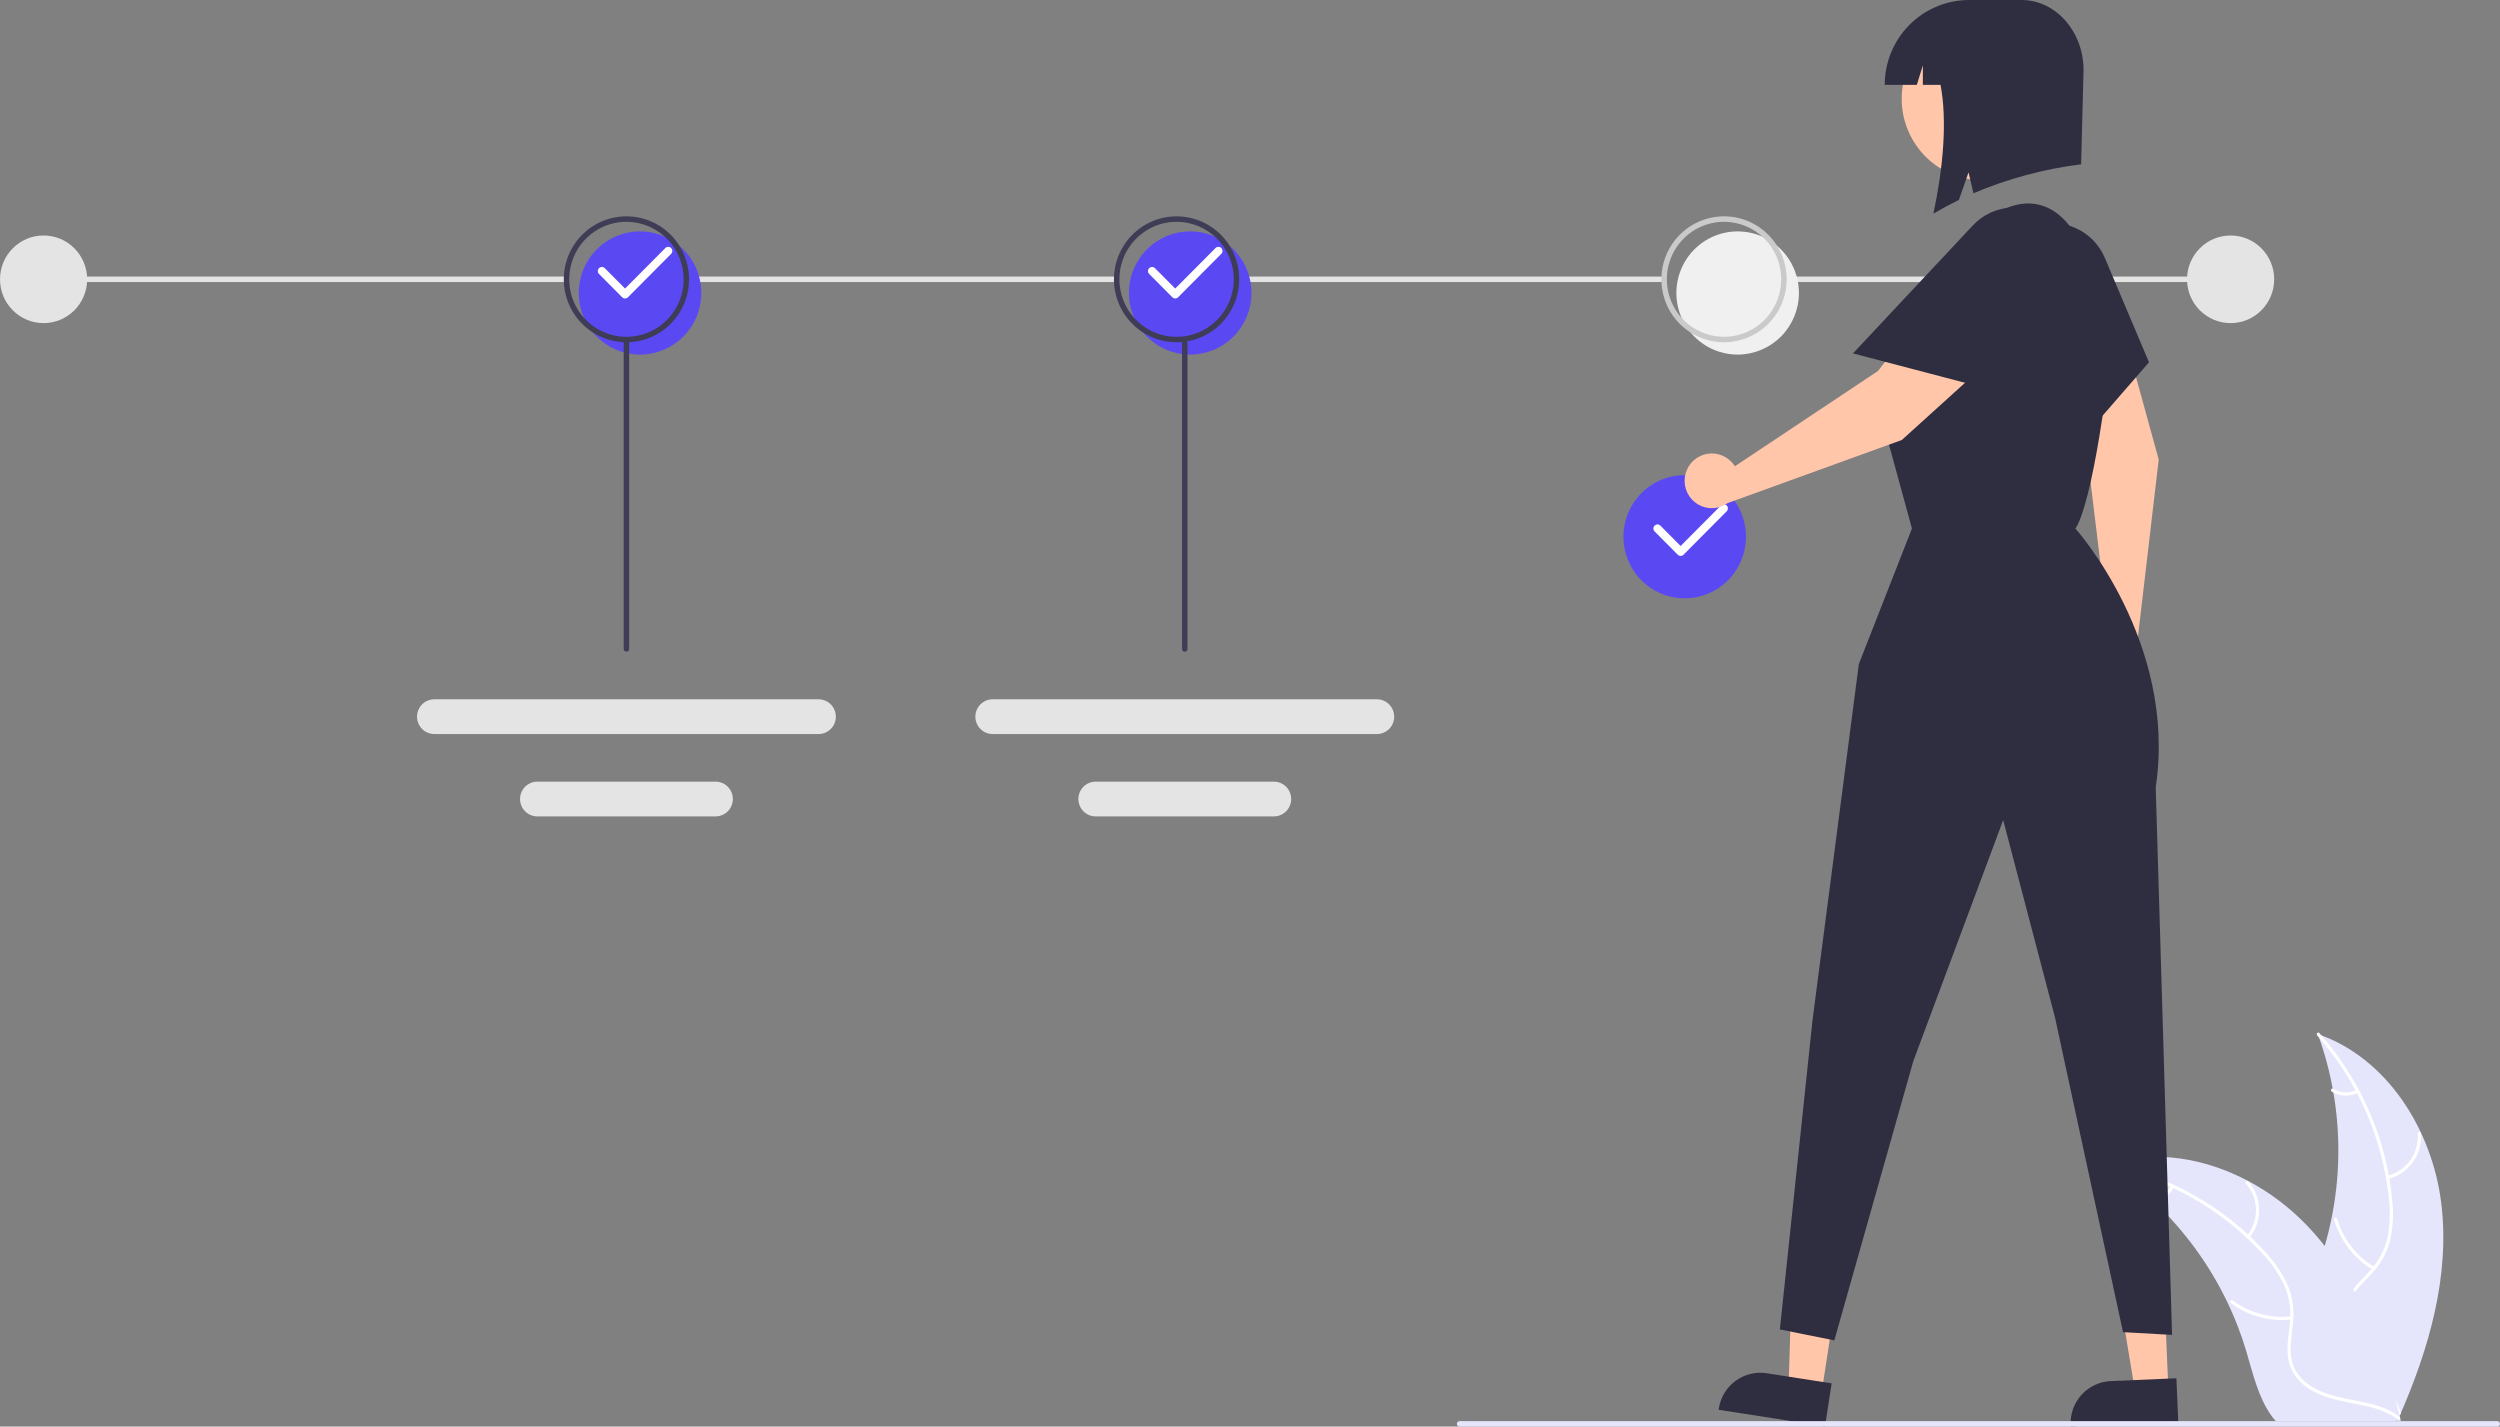 <svg width="552" height="315" viewBox="0 0 552 315" fill="none" xmlns="http://www.w3.org/2000/svg">
<rect x="0" y="0" width="552" height="315" fill="#808080" stroke="none"/>
<g clip-path="url(#clip0_0_2632)">
<path d="M539.023 265.6C537.028 249.471 527.085 233.578 511.785 228.329C517.819 244.931 517.817 263.144 511.781 279.745C509.43 286.139 506.153 293.004 508.364 299.449C509.74 303.458 513.106 306.526 516.869 308.444C520.632 310.362 524.808 311.277 528.932 312.173L529.743 312.847C536.29 297.986 541.018 281.73 539.023 265.6Z" fill="#E5E5FC"/>
<path d="M511.633 228.634C520.543 238.672 526.081 251.277 527.46 264.659C527.808 267.534 527.703 270.447 527.148 273.29C526.519 276.041 525.169 278.573 523.237 280.623C521.475 282.57 519.447 284.356 518.186 286.7C517.558 287.91 517.192 289.239 517.111 290.601C517.029 291.963 517.236 293.327 517.716 294.603C518.829 297.814 521.024 300.431 523.259 302.916C525.74 305.675 528.361 308.5 529.416 312.158C529.543 312.601 530.22 312.375 530.092 311.933C528.257 305.57 522.113 301.956 519.184 296.225C517.816 293.551 517.243 290.446 518.524 287.623C519.645 285.155 521.734 283.311 523.536 281.355C525.449 279.383 526.853 276.971 527.626 274.328C528.322 271.523 528.539 268.619 528.266 265.741C527.756 259.252 526.234 252.883 523.755 246.869C520.965 239.99 517.024 233.641 512.104 228.097C511.8 227.754 511.33 228.294 511.633 228.634V228.634Z" fill="white"/>
<path d="M527.268 260.324C529.47 259.787 531.41 258.48 532.742 256.637C534.074 254.794 534.711 252.535 534.539 250.264C534.503 249.804 533.791 249.84 533.828 250.3C533.991 252.415 533.398 254.519 532.154 256.232C530.91 257.946 529.098 259.156 527.045 259.644C526.599 259.75 526.825 260.43 527.268 260.324Z" fill="white"/>
<path d="M524.261 279.754C520.284 277.367 517.348 273.56 516.039 269.094C515.91 268.651 515.233 268.876 515.363 269.318C516.734 273.964 519.796 277.919 523.94 280.394C524.335 280.629 524.654 279.988 524.261 279.754Z" fill="white"/>
<path d="M520.304 240.668C519.495 241.055 518.603 241.233 517.709 241.187C516.815 241.142 515.946 240.873 515.18 240.407C514.788 240.166 514.47 240.807 514.859 241.046C515.708 241.558 516.668 241.853 517.656 241.906C518.644 241.959 519.63 241.767 520.527 241.348C520.615 241.316 520.687 241.251 520.729 241.167C520.772 241.083 520.78 240.986 520.754 240.896C520.724 240.806 520.66 240.732 520.575 240.689C520.491 240.646 520.393 240.639 520.304 240.668Z" fill="white"/>
<path d="M465.147 257.139C465.387 257.296 465.628 257.453 465.868 257.617C469.091 259.747 472.136 262.137 474.973 264.763C475.196 264.962 475.418 265.168 475.635 265.374C482.403 271.774 487.931 279.382 491.937 287.811C493.529 291.166 494.864 294.639 495.931 298.198C497.404 303.113 498.613 308.561 501.529 312.581C501.829 313.004 502.154 313.408 502.504 313.79H528.862C528.922 313.76 528.982 313.736 529.042 313.706L530.094 313.754C530.052 313.567 530.004 313.373 529.962 313.186C529.938 313.077 529.908 312.968 529.884 312.859C529.866 312.787 529.848 312.714 529.836 312.648C529.83 312.624 529.824 312.599 529.818 312.581C529.806 312.515 529.787 312.454 529.775 312.394C529.511 311.312 529.238 310.229 528.958 309.147C528.958 309.141 528.958 309.141 528.952 309.135C526.793 300.894 523.93 292.762 519.931 285.326C519.811 285.102 519.691 284.872 519.558 284.648C517.737 281.306 515.648 278.12 513.31 275.12C512.025 273.481 510.658 271.909 509.215 270.41C505.478 266.543 501.16 263.291 496.418 260.773C486.964 255.754 476.019 253.832 465.916 256.897C465.658 256.976 465.405 257.054 465.147 257.139Z" fill="#E5E5FC"/>
<path d="M465.206 257.475C478.331 260.096 490.301 266.808 499.416 276.658C501.416 278.744 503.076 281.133 504.336 283.738C505.481 286.316 505.919 289.155 505.604 291.96C505.363 294.582 504.814 297.236 505.211 299.871C505.434 301.217 505.937 302.5 506.688 303.636C507.439 304.773 508.42 305.737 509.568 306.465C512.38 308.355 515.699 309.116 518.972 309.747C522.605 310.448 526.39 311.118 529.422 313.4C529.789 313.676 530.194 313.087 529.827 312.811C524.552 308.841 517.482 309.674 511.711 306.872C509.018 305.564 506.701 303.433 506.033 300.403C505.45 297.753 506.014 295.017 506.281 292.364C506.628 289.632 506.305 286.856 505.339 284.278C504.215 281.617 502.649 279.167 500.708 277.034C496.414 272.162 491.385 267.998 485.805 264.697C479.457 260.893 472.509 258.209 465.261 256.761C464.812 256.671 464.76 257.386 465.206 257.475H465.206Z" fill="white"/>
<path d="M496.667 273.314C498.103 271.552 498.87 269.334 498.829 267.056C498.789 264.779 497.945 262.59 496.448 260.88C496.144 260.535 495.597 260.994 495.901 261.34C497.298 262.929 498.084 264.968 498.117 267.089C498.15 269.21 497.428 271.273 496.081 272.906C495.789 273.261 496.376 273.667 496.667 273.314Z" fill="white"/>
<path d="M505.901 290.648C501.296 291.149 496.673 289.886 492.953 287.112C492.584 286.837 492.179 287.427 492.547 287.701C496.423 290.581 501.237 291.884 506.028 291.352C506.485 291.301 506.355 290.597 505.901 290.648Z" fill="white"/>
<path d="M479.336 261.835C478.921 262.633 478.316 263.315 477.575 263.82C476.833 264.325 475.979 264.637 475.088 264.728C474.631 264.773 474.761 265.478 475.215 265.433C476.199 265.328 477.142 264.982 477.963 264.426C478.783 263.87 479.455 263.121 479.921 262.243C479.972 262.164 479.991 262.069 479.974 261.976C479.958 261.883 479.906 261.801 479.831 261.745C479.753 261.691 479.658 261.67 479.565 261.687C479.472 261.704 479.39 261.757 479.336 261.835Z" fill="white"/>
<path d="M9.622 71.344C14.936 71.344 19.244 67.012 19.244 61.67C19.244 56.327 14.936 51.996 9.622 51.996C4.308 51.996 0 56.327 0 61.67C0 67.012 4.308 71.344 9.622 71.344Z" fill="#E4E4E4"/>
<path d="M492.519 71.344C497.833 71.344 502.141 67.012 502.141 61.67C502.141 56.327 497.833 51.996 492.519 51.996C487.205 51.996 482.897 56.327 482.897 61.67C482.897 67.012 487.205 71.344 492.519 71.344Z" fill="#E4E4E4"/>
<path d="M495.526 61.065H393.824V62.275H495.526V61.065Z" fill="#E4E4E4"/>
<path d="M367.061 61.065H273.077V62.275H367.061V61.065Z" fill="#E4E4E4"/>
<path d="M246.314 61.065H151.535V62.275H246.314V61.065Z" fill="#E4E4E4"/>
<path d="M124.885 61.065H9.622V62.275H124.885V61.065Z" fill="#E4E4E4"/>
<path d="M141.321 78.296C138.645 78.296 136.029 77.498 133.804 76.004C131.579 74.509 129.844 72.384 128.82 69.898C127.796 67.413 127.528 64.677 128.05 62.039C128.572 59.4 129.861 56.976 131.753 55.073C133.646 53.171 136.057 51.875 138.681 51.35C141.306 50.825 144.027 51.095 146.499 52.124C148.971 53.154 151.085 54.898 152.571 57.135C154.058 59.372 154.852 62.002 154.852 64.692C154.848 68.299 153.421 71.757 150.884 74.307C148.348 76.858 144.908 78.292 141.321 78.296Z" fill="#5A49F3"/>
<path d="M138.314 75.576C135.579 75.576 132.905 74.76 130.63 73.232C128.355 71.704 126.583 69.532 125.536 66.991C124.489 64.45 124.215 61.654 124.749 58.957C125.282 56.259 126.6 53.781 128.534 51.837C130.468 49.892 132.933 48.567 135.616 48.031C138.299 47.494 141.08 47.77 143.607 48.822C146.135 49.875 148.295 51.657 149.815 53.944C151.335 56.231 152.146 58.919 152.146 61.67C152.142 65.356 150.683 68.891 148.09 71.498C145.497 74.105 141.981 75.571 138.314 75.576ZM138.314 48.973C135.817 48.973 133.375 49.718 131.298 51.113C129.221 52.508 127.603 54.491 126.647 56.811C125.691 59.131 125.441 61.684 125.928 64.147C126.416 66.61 127.618 68.872 129.385 70.648C131.151 72.423 133.401 73.632 135.851 74.122C138.3 74.612 140.84 74.361 143.147 73.4C145.455 72.439 147.427 70.811 148.815 68.724C150.202 66.636 150.943 64.181 150.943 61.67C150.939 58.303 149.608 55.076 147.24 52.696C144.873 50.316 141.663 48.977 138.314 48.973Z" fill="#3F3D56"/>
<path d="M138.014 65.902C137.774 65.902 137.545 65.806 137.376 65.636L132.264 60.497C132.18 60.413 132.113 60.313 132.068 60.203C132.022 60.093 131.999 59.975 131.999 59.855C131.998 59.736 132.022 59.618 132.067 59.508C132.112 59.398 132.179 59.297 132.263 59.213C132.347 59.129 132.446 59.062 132.556 59.016C132.666 58.971 132.783 58.947 132.902 58.948C133.02 58.948 133.138 58.971 133.247 59.017C133.357 59.063 133.456 59.13 133.54 59.215L138.014 63.713L146.91 54.768C147.079 54.599 147.309 54.504 147.548 54.504C147.786 54.504 148.016 54.6 148.184 54.77C148.353 54.939 148.448 55.17 148.449 55.41C148.449 55.65 148.354 55.88 148.186 56.051L138.652 65.636C138.482 65.806 138.253 65.902 138.014 65.902Z" fill="white"/>
<path d="M262.797 78.296C260.121 78.296 257.505 77.498 255.28 76.004C253.055 74.509 251.32 72.384 250.296 69.898C249.272 67.413 249.004 64.677 249.526 62.039C250.048 59.4 251.337 56.976 253.229 55.073C255.122 53.171 257.533 51.875 260.157 51.35C262.782 50.825 265.503 51.095 267.975 52.124C270.447 53.154 272.561 54.898 274.047 57.135C275.534 59.372 276.328 62.002 276.328 64.692C276.324 68.299 274.897 71.757 272.36 74.307C269.824 76.858 266.384 78.292 262.797 78.296Z" fill="#5A49F3"/>
<path d="M259.79 75.576C257.055 75.576 254.381 74.76 252.106 73.232C249.832 71.704 248.059 69.532 247.012 66.991C245.965 64.45 245.691 61.654 246.225 58.957C246.758 56.259 248.076 53.781 250.01 51.837C251.944 49.892 254.409 48.567 257.092 48.031C259.775 47.494 262.556 47.77 265.083 48.822C267.611 49.875 269.771 51.657 271.291 53.944C272.811 56.231 273.622 58.919 273.622 61.67C273.618 65.356 272.159 68.891 269.566 71.498C266.973 74.105 263.457 75.571 259.79 75.576ZM259.79 48.973C257.293 48.973 254.851 49.718 252.774 51.113C250.697 52.508 249.079 54.491 248.123 56.811C247.167 59.131 246.917 61.684 247.404 64.147C247.892 66.61 249.094 68.872 250.861 70.648C252.627 72.423 254.877 73.632 257.327 74.122C259.776 74.612 262.316 74.361 264.623 73.4C266.931 72.439 268.903 70.811 270.291 68.724C271.678 66.636 272.419 64.181 272.419 61.67C272.415 58.303 271.084 55.076 268.716 52.696C266.349 50.316 263.139 48.977 259.79 48.973Z" fill="#3F3D56"/>
<path d="M259.49 65.902C259.25 65.902 259.021 65.806 258.852 65.636L253.74 60.497C253.656 60.413 253.589 60.313 253.544 60.203C253.498 60.093 253.475 59.974 253.474 59.855C253.474 59.736 253.498 59.618 253.543 59.508C253.588 59.397 253.655 59.297 253.739 59.213C253.822 59.128 253.922 59.062 254.032 59.016C254.141 58.97 254.259 58.947 254.378 58.947C254.496 58.947 254.614 58.971 254.723 59.017C254.833 59.063 254.932 59.13 255.016 59.214L259.49 63.712L268.386 54.768C268.47 54.683 268.569 54.616 268.679 54.571C268.788 54.525 268.906 54.501 269.024 54.501C269.143 54.501 269.26 54.524 269.37 54.57C269.479 54.615 269.579 54.682 269.663 54.767C269.747 54.851 269.813 54.951 269.859 55.061C269.904 55.171 269.927 55.289 269.927 55.409C269.927 55.528 269.903 55.646 269.858 55.756C269.812 55.866 269.746 55.966 269.662 56.05L260.127 65.636C259.958 65.806 259.729 65.902 259.49 65.902Z" fill="white"/>
<path d="M383.672 78.296C380.996 78.296 378.38 77.498 376.155 76.004C373.929 74.509 372.195 72.384 371.171 69.898C370.147 67.413 369.879 64.677 370.401 62.039C370.923 59.4 372.212 56.976 374.104 55.073C375.997 53.171 378.407 51.875 381.032 51.35C383.657 50.825 386.377 51.095 388.85 52.124C391.322 53.154 393.436 54.898 394.922 57.135C396.409 59.372 397.203 62.002 397.203 64.692C397.199 68.299 395.772 71.757 393.235 74.307C390.698 76.858 387.259 78.292 383.672 78.296Z" fill="#F0F0F0"/>
<path d="M380.665 75.576C377.929 75.576 375.255 74.76 372.981 73.232C370.706 71.704 368.933 69.532 367.886 66.991C366.839 64.45 366.566 61.654 367.099 58.957C367.633 56.259 368.95 53.781 370.885 51.837C372.819 49.892 375.284 48.567 377.967 48.031C380.65 47.494 383.431 47.77 385.958 48.822C388.485 49.875 390.645 51.657 392.165 53.944C393.685 56.231 394.496 58.919 394.496 61.67C394.492 65.356 393.034 68.891 390.441 71.498C387.848 74.105 384.332 75.571 380.665 75.576ZM380.665 48.973C378.167 48.973 375.726 49.718 373.649 51.113C371.572 52.508 369.953 54.491 368.998 56.811C368.042 59.131 367.792 61.684 368.279 64.147C368.766 66.61 369.969 68.872 371.735 70.648C373.501 72.423 375.751 73.632 378.201 74.122C380.651 74.612 383.19 74.361 385.498 73.4C387.805 72.439 389.778 70.811 391.165 68.724C392.553 66.636 393.294 64.181 393.294 61.67C393.29 58.303 391.958 55.076 389.591 52.696C387.223 50.316 384.013 48.977 380.665 48.973Z" fill="#CACACA"/>
<path d="M371.985 132.116C369.309 132.116 366.693 131.319 364.468 129.824C362.243 128.329 360.509 126.204 359.485 123.719C358.46 121.233 358.193 118.498 358.715 115.859C359.237 113.22 360.525 110.796 362.418 108.894C364.31 106.991 366.721 105.695 369.346 105.171C371.97 104.646 374.691 104.915 377.163 105.945C379.636 106.974 381.749 108.718 383.236 110.955C384.722 113.192 385.516 115.822 385.516 118.513C385.512 122.119 384.085 125.577 381.549 128.128C379.012 130.678 375.573 132.112 371.985 132.116Z" fill="#5A49F3"/>
<path d="M371.083 122.745C370.844 122.745 370.615 122.649 370.446 122.479L365.334 117.34C365.165 117.17 365.07 116.939 365.07 116.699C365.07 116.458 365.165 116.228 365.334 116.058C365.503 115.887 365.733 115.792 365.972 115.792C366.211 115.792 366.44 115.888 366.61 116.058L371.083 120.556L379.98 111.611C380.149 111.442 380.378 111.346 380.617 111.347C380.856 111.347 381.085 111.442 381.254 111.612C381.423 111.782 381.518 112.012 381.518 112.253C381.519 112.493 381.424 112.723 381.255 112.893L371.721 122.479C371.552 122.649 371.323 122.745 371.083 122.745Z" fill="white"/>
<path d="M402.199 307.547L394.914 306.415L395.792 277.621L406.545 279.293L402.199 307.547Z" fill="#FFC6AA"/>
<path d="M402.966 314.937L379.473 311.285L379.519 310.986C379.894 308.548 381.217 306.359 383.197 304.901C385.177 303.444 387.651 302.837 390.077 303.214L390.077 303.214L404.426 305.445L402.966 314.937Z" fill="#2F2E41"/>
<path d="M478.775 306.822L471.41 307.138L466.694 278.723L477.566 278.258L478.775 306.822Z" fill="#FFC6AA"/>
<path d="M480.959 313.92L457.208 314.937L457.195 314.635C457.091 312.17 457.964 309.764 459.624 307.947C461.284 306.13 463.594 305.05 466.045 304.944H466.046L480.552 304.323L480.959 313.92Z" fill="#2F2E41"/>
<path d="M464.273 137.424C464.621 137.326 464.977 137.259 465.336 137.225L460.744 99.436L445.163 66.263C444.183 64.176 444.027 61.793 444.725 59.595C445.424 57.397 446.925 55.546 448.927 54.417C450.929 53.288 453.283 52.965 455.513 53.512C457.743 54.059 459.684 55.436 460.944 57.365V57.365C465.027 63.616 468.116 70.469 470.099 77.677L476.645 101.472L471.859 142.279C472.042 143.429 471.891 144.608 471.424 145.674C470.957 146.74 470.193 147.647 469.225 148.287C468.257 148.927 467.125 149.272 465.967 149.28C464.808 149.289 463.672 148.961 462.694 148.335C461.717 147.71 460.94 146.813 460.457 145.755C459.975 144.696 459.807 143.519 459.973 142.366C460.14 141.213 460.635 140.134 461.398 139.257C462.16 138.38 463.159 137.744 464.273 137.424Z" fill="#FFC6AA"/>
<path d="M441.493 66.193C440.367 63.113 440.483 59.712 441.816 56.717C443.149 53.722 445.593 51.369 448.628 50.161C451.662 48.953 455.046 48.985 458.058 50.25C461.069 51.515 463.469 53.914 464.746 56.934L474.498 79.995L454.813 102.635L441.493 66.193Z" fill="#2F2E41"/>
<path d="M426.369 70.134L439.599 47.764C448.738 41.756 456.257 45.684 460.265 55.895C463.758 64.793 466.469 76.049 464.856 87.668C461.244 113.693 458.241 116.689 458.241 116.689C458.241 116.689 480.792 141.78 475.982 173.824L479.59 294.745L468.765 294.141L453.731 224.611L442.305 181.079L422.46 234.285L405.02 295.954L392.993 293.536L400.209 225.215L410.433 146.617L422.159 116.689L416.446 95.83C416.446 95.83 409.831 81.319 426.369 70.134Z" fill="#2F2E41"/>
<path d="M382.405 102.084C382.648 102.353 382.866 102.643 383.057 102.951L414.631 81.937L437.188 53.1C438.607 51.286 440.658 50.081 442.926 49.727C445.194 49.373 447.512 49.897 449.411 51.194C451.31 52.49 452.649 54.462 453.159 56.712C453.669 58.962 453.311 61.323 452.157 63.318C448.419 69.784 443.701 75.625 438.173 80.629L419.924 97.149L381.475 111.076C380.533 111.755 379.417 112.146 378.259 112.202C377.102 112.258 375.953 111.977 374.951 111.392C373.949 110.807 373.137 109.943 372.612 108.905C372.086 107.867 371.871 106.698 371.991 105.539C372.11 104.381 372.561 103.281 373.287 102.374C374.014 101.467 374.986 100.79 376.086 100.425C377.187 100.06 378.368 100.022 379.489 100.317C380.61 100.611 381.623 101.225 382.405 102.084L382.405 102.084Z" fill="#FFC6AA"/>
<path d="M435.611 49.767C437.848 47.378 440.926 45.963 444.187 45.824C447.447 45.685 450.633 46.832 453.064 49.022C455.495 51.211 456.979 54.269 457.199 57.543C457.418 60.817 456.356 64.048 454.24 66.546L438.076 85.621L409.135 78.031L435.611 49.767Z" fill="#2F2E41"/>
<path d="M446.353 37.608C455.016 32.846 458.2 21.925 453.464 13.215C448.728 4.505 437.866 1.304 429.202 6.065C420.538 10.827 417.354 21.748 422.09 30.458C426.826 39.168 437.689 42.37 446.353 37.608Z" fill="#FFC6AA"/>
<path d="M434.788 3.52065e-10H446.337C453.908 3.52065e-10 460.045 6.942 460.045 15.505L459.511 36.276C451.33 37.3 443.329 39.451 435.732 42.671L434.654 38.043L432.528 44.138C430.637 45.059 428.762 46.066 426.903 47.159C429.073 36.911 429.966 26.686 428.476 18.743H424.565V14.439L423.237 18.743H416.146V18.743C416.145 16.281 416.628 13.844 417.565 11.57C418.501 9.296 419.875 7.23 421.606 5.49C423.337 3.749 425.392 2.369 427.654 1.427C429.916 0.485 432.34 -1.50854e-05 434.788 3.52065e-10Z" fill="#2F2E41"/>
<path d="M551.399 315H322.278C322.118 315 321.965 314.937 321.853 314.823C321.74 314.71 321.677 314.556 321.677 314.396C321.677 314.235 321.74 314.081 321.853 313.968C321.965 313.855 322.118 313.791 322.278 313.791H551.399C551.558 313.791 551.711 313.855 551.824 313.968C551.937 314.081 552 314.235 552 314.396C552 314.556 551.937 314.71 551.824 314.823C551.711 314.937 551.558 315 551.399 315Z" fill="#E5E5FC"/>
<path d="M138.314 143.896C138.155 143.896 138.002 143.832 137.889 143.719C137.776 143.605 137.713 143.452 137.713 143.291V75.575C137.713 75.415 137.776 75.261 137.889 75.148C138.002 75.034 138.155 74.971 138.314 74.971C138.474 74.971 138.627 75.034 138.739 75.148C138.852 75.261 138.916 75.415 138.916 75.575V143.291C138.916 143.452 138.852 143.605 138.739 143.719C138.627 143.832 138.474 143.896 138.314 143.896Z" fill="#3F3D56"/>
<path d="M95.896 154.404C94.884 154.404 93.913 154.809 93.198 155.528C92.482 156.248 92.08 157.223 92.08 158.241C92.08 159.258 92.482 160.234 93.198 160.954C93.913 161.673 94.884 162.078 95.896 162.078H180.749C181.76 162.076 182.728 161.671 183.443 160.951C184.157 160.232 184.558 159.257 184.558 158.241C184.558 157.225 184.157 156.25 183.443 155.53C182.728 154.811 181.76 154.406 180.749 154.404H95.896Z" fill="#E4E4E4"/>
<path d="M118.648 172.587C118.147 172.586 117.651 172.684 117.187 172.876C116.724 173.068 116.302 173.349 115.947 173.705C115.592 174.06 115.31 174.483 115.118 174.948C114.925 175.413 114.825 175.912 114.824 176.415C114.823 176.919 114.921 177.418 115.111 177.884C115.302 178.35 115.582 178.774 115.936 179.131C116.29 179.488 116.71 179.771 117.172 179.965C117.635 180.159 118.131 180.259 118.632 180.26H157.996C159.008 180.26 159.979 179.856 160.695 179.136C161.41 178.417 161.812 177.441 161.812 176.424C161.812 175.406 161.41 174.43 160.695 173.711C159.979 172.991 159.008 172.587 157.996 172.587H118.648Z" fill="#E4E4E4"/>
<path d="M219.176 154.404C218.164 154.404 217.193 154.809 216.478 155.528C215.762 156.248 215.36 157.223 215.36 158.241C215.36 159.258 215.762 160.234 216.478 160.954C217.193 161.673 218.164 162.078 219.176 162.078H304.029C305.04 162.076 306.008 161.671 306.723 160.951C307.437 160.232 307.838 159.257 307.838 158.241C307.838 157.225 307.437 156.25 306.723 155.53C306.008 154.811 305.04 154.406 304.029 154.404H219.176Z" fill="#E4E4E4"/>
<path d="M241.928 172.587C241.427 172.586 240.931 172.684 240.467 172.876C240.004 173.068 239.583 173.349 239.228 173.705C238.873 174.06 238.591 174.483 238.398 174.948C238.205 175.413 238.105 175.912 238.104 176.415C238.103 176.919 238.201 177.418 238.392 177.884C238.582 178.35 238.863 178.774 239.216 179.131C239.57 179.488 239.99 179.771 240.453 179.965C240.915 180.159 241.411 180.259 241.912 180.26H281.277C282.289 180.26 283.259 179.856 283.975 179.136C284.691 178.417 285.093 177.441 285.093 176.424C285.093 175.406 284.691 174.43 283.975 173.711C283.259 172.991 282.289 172.587 281.277 172.587H241.928Z" fill="#E4E4E4"/>
<path d="M261.595 143.896C261.435 143.896 261.282 143.832 261.169 143.719C261.057 143.605 260.993 143.452 260.993 143.291V75.575C260.993 75.415 261.057 75.261 261.169 75.148C261.282 75.034 261.435 74.971 261.595 74.971C261.754 74.971 261.907 75.034 262.02 75.148C262.133 75.261 262.196 75.415 262.196 75.575V143.291C262.196 143.452 262.133 143.605 262.02 143.719C261.907 143.832 261.754 143.896 261.595 143.896Z" fill="#3F3D56"/>
</g>
<defs>
<clipPath id="clip0_0_2632">
<rect width="552" height="315" fill="white"/>
</clipPath>
</defs>
</svg>
